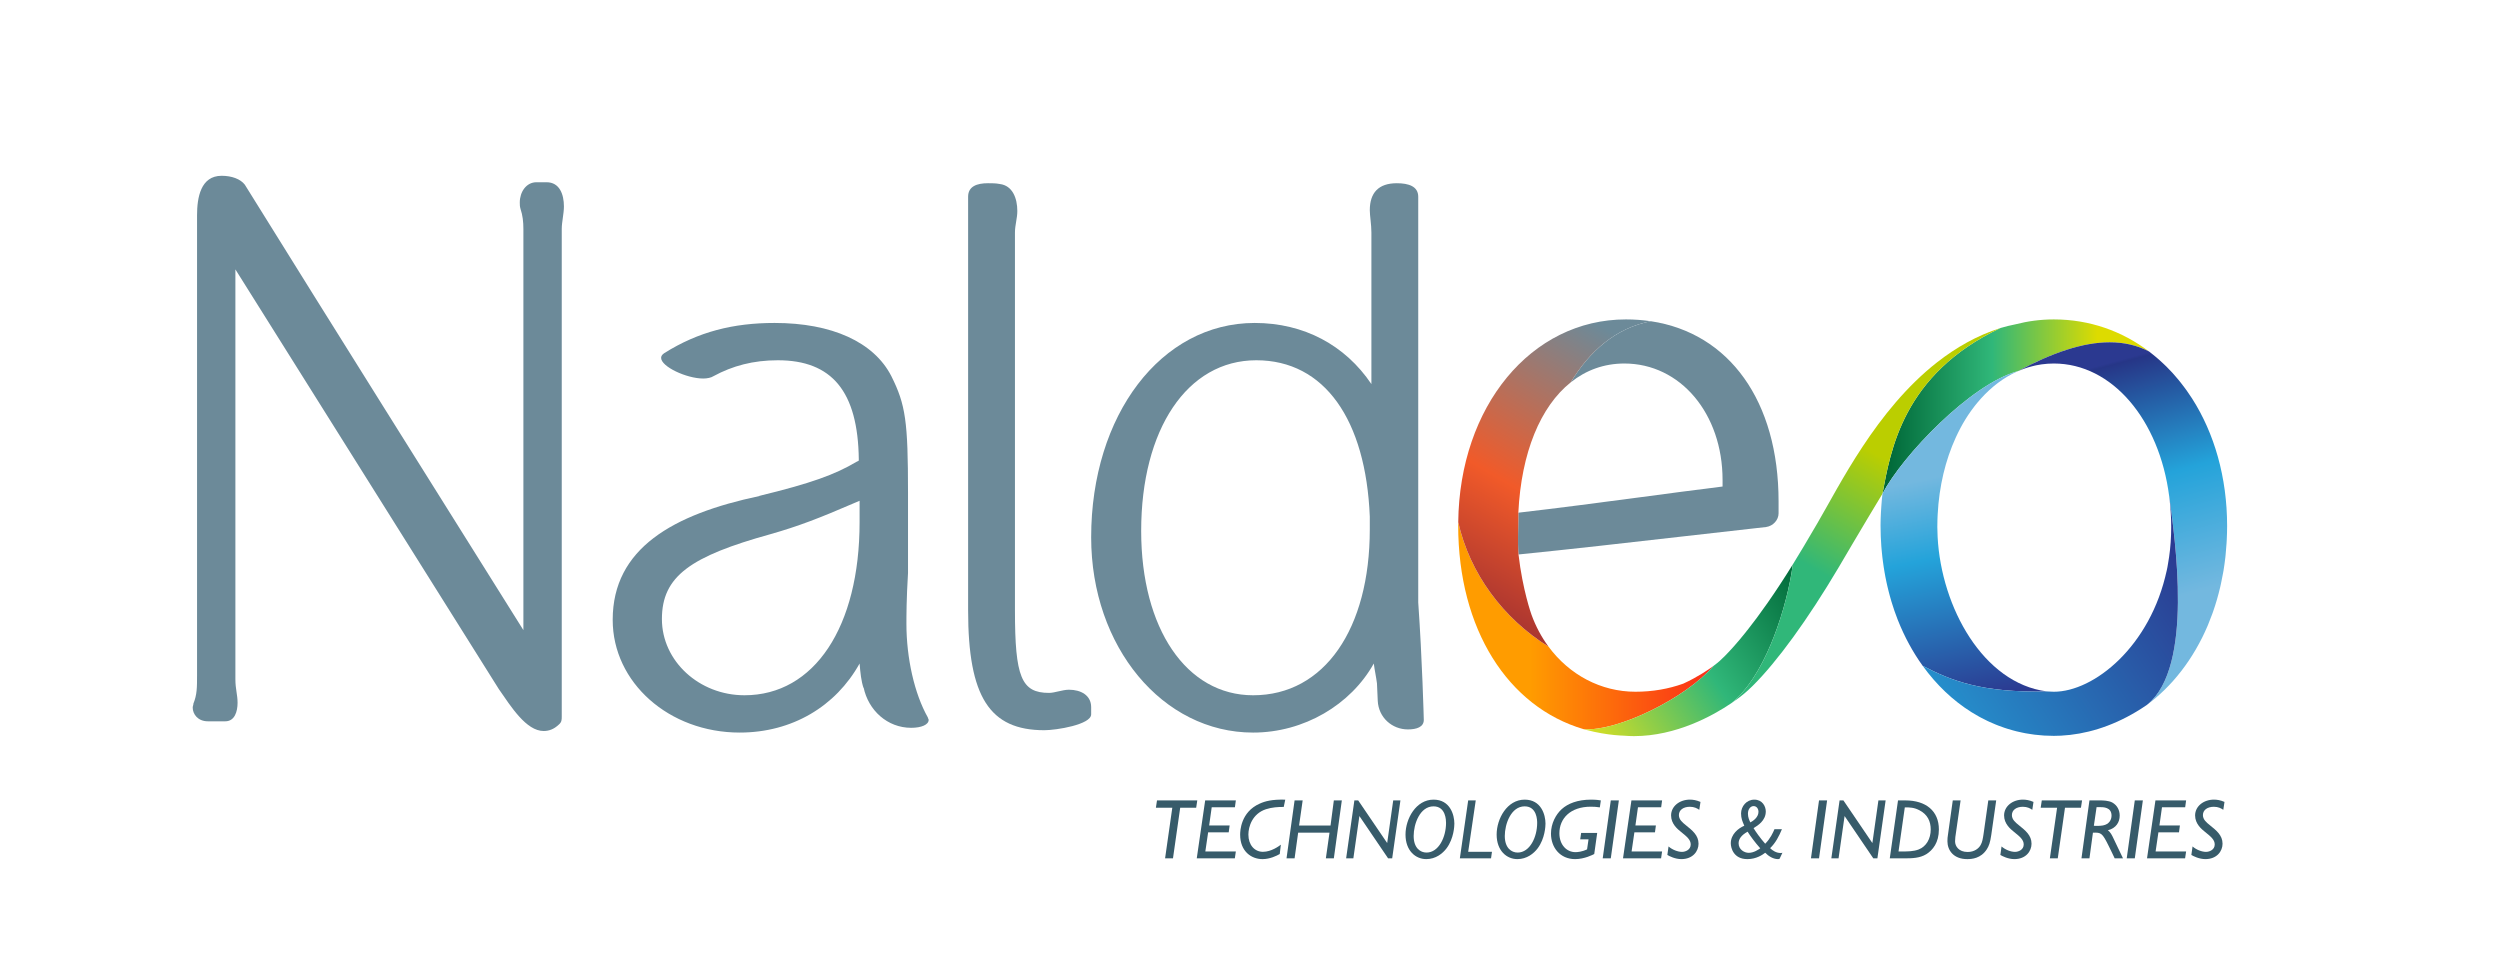 <?xml version="1.0" encoding="utf-8"?>
<!-- Generator: Adobe Illustrator 16.0.0, SVG Export Plug-In . SVG Version: 6.00 Build 0)  -->
<!DOCTYPE svg PUBLIC "-//W3C//DTD SVG 1.1//EN" "http://www.w3.org/Graphics/SVG/1.1/DTD/svg11.dtd">
<svg version="1.1" id="Layer_1" xmlns="http://www.w3.org/2000/svg" xmlns:xlink="http://www.w3.org/1999/xlink" x="0px" y="0px"
	 width="470.975px" height="179.991px" viewBox="0 0 470.975 179.991" enable-background="new 0 0 470.975 179.991"
	 xml:space="preserve">
<g>
	<path fill="#6C8A99" d="M105.828,134.976c0,0.608,0,1.064-0.545,1.521c-0.953,0.912-1.909,1.216-2.864,1.216
		c-3.271,0-6.134-4.561-8.451-7.904L44.346,50.752v77.23c0,1.825,0.41,2.89,0.41,4.408c0,1.674-0.546,3.497-2.318,3.497h-3.272
		c-1.907,0-2.862-1.369-2.862-2.583c0-0.306,0.135-0.456,0.135-0.762c0.683-1.671,0.683-3.041,0.683-5.32V40.567
		c0-3.345,0.682-7.45,4.634-7.45c1.909,0,3.546,0.608,4.364,1.672c16.902,27.214,35.442,56.708,52.482,83.92V43.151
		c0-1.367-0.135-2.584-0.544-3.801c-0.136-0.457-0.136-0.76-0.136-1.217c0-1.975,1.226-3.8,3.135-3.8h1.909
		c2.454,0,3.271,2.282,3.271,4.56c0,1.369-0.409,2.891-0.409,4.258V134.976z"/>
	<path fill="#6C8A99" d="M161.639,86.863c0.151,0,0.151-0.15,0.151-0.298c-0.151-12.864-5.086-18.695-15.257-18.695
		c-4.635,0-8.525,1.046-12.114,2.991c-0.449,0.299-1.197,0.448-1.945,0.448c-3.141,0-7.926-2.242-7.926-3.888
		c0-0.299,0.15-0.599,0.599-0.899c6.432-4.037,13.011-5.681,20.789-5.681c10.768,0,18.693,3.587,21.984,10.02
		c2.692,5.383,3.141,8.524,3.141,21.984v15.104c-0.3,4.936-0.3,8.077-0.3,9.574c0,6.429,1.497,13.159,4.04,17.647
		c0,0.148,0.15,0.298,0.15,0.448c0,0.897-1.347,1.494-3.291,1.494c-4.488,0-8.076-3.289-8.973-7.626v0.149
		c-0.45-1.346-0.6-2.841-0.748-4.636c-4.488,8.073-12.712,13.01-22.584,13.01c-13.312,0-23.93-9.42-23.93-21.236
		c0-13.46,11.367-19.892,27.669-23.331h-0.15c9.871-2.394,14.358-4.039,18.396-6.432L161.639,86.863z M161.939,94.341l-1.048,0.447
		c-6.58,2.844-10.469,4.34-15.703,5.834c-15.105,4.188-20.49,7.927-20.49,16.003c0,7.928,7.029,14.356,15.554,14.356
		c13.161,0,21.687-12.862,21.687-32.602V94.341z"/>
	<path fill="#6C8A99" d="M188.365,34.667c2.393,0.299,3.289,2.691,3.289,5.085c0,1.346-0.447,2.692-0.447,4.038v71.189
		c0,12.564,1.195,15.556,6.43,15.556c1.047,0,2.543-0.599,3.741-0.599c2.242,0,4.186,1.046,4.186,3.291v1.345
		c0,1.945-6.581,2.993-8.824,2.993c-10.319,0-14.357-6.283-14.357-22.586V37.06c0-1.945,1.643-2.543,3.738-2.543
		C186.87,34.517,187.617,34.517,188.365,34.667"/>
	<path fill="#6C8A99" d="M267.181,113.486c0.746,10.618,1.048,21.983,1.048,22.135c0,1.344-1.346,1.794-2.991,1.794
		c-2.993,0-5.533-2.244-5.684-5.385l-0.148-3.291c-0.151-1.195-0.45-2.541-0.598-3.738c-4.339,7.777-13.162,13.01-22.734,13.01
		c-17.049,0-30.509-16.151-30.509-36.788c0-23.032,13.16-40.381,30.808-40.381c9.273,0,17.049,4.187,21.985,11.515V43.791
		c0-1.497-0.301-3.141-0.301-4.188c0-3.291,1.647-5.085,5.087-5.085c2.242,0,4.037,0.598,4.037,2.542V113.486z M258.057,97.333
		c-0.745-18.246-8.522-29.463-21.386-29.463c-13.011,0-21.685,13.01-21.685,32.154c0,18.396,8.525,30.958,21.087,30.958
		c13.461,0,21.983-12.562,21.983-31.257V97.333z"/>
	<g>
		<defs>
			<path id="SVGID_1_" d="M379.699,61.098c-0.955,0.187-1.889,0.417-2.802,0.686c-18.494,8.718-20.731,23.242-22.257,31.224
				c3.729-7.151,16.606-20.659,25.523-23.093c-0.051,0.025-0.098,0.05-0.148,0.074c0.03-0.014,0.061-0.029,0.091-0.042
				c10.013-5.384,18.261-7.105,24.742-3.74c-5.083-3.84-11.204-6.032-17.929-6.032C384.429,60.174,382.015,60.5,379.699,61.098"/>
		</defs>
		<clipPath id="SVGID_2_">
			<use xlink:href="#SVGID_1_"  overflow="visible"/>
		</clipPath>
		
			<linearGradient id="SVGID_3_" gradientUnits="userSpaceOnUse" x1="0.215" y1="330.472" x2="1.215" y2="330.472" gradientTransform="matrix(-39.746 0 0 39.746 403.723 -13058.381)">
			<stop  offset="0" style="stop-color:#DDDB00"/>
			<stop  offset="0.5" style="stop-color:#30B779"/>
			<stop  offset="1" style="stop-color:#006838"/>
		</linearGradient>
		<rect x="354.64" y="60.174" clip-path="url(#SVGID_2_)" fill="url(#SVGID_3_)" width="50.208" height="32.833"/>
	</g>
	<g>
		<defs>
			<path id="SVGID_4_" d="M274.707,98.951c0,19.607,9.381,34.232,23.657,38.426c6.373,0.449,19.212-5.83,24.451-11.933
				c-0.949,0.703-3.007,2.119-5.704,3.347c-2.765,0.994-5.793,1.526-9.009,1.526c-6.52,0-12.463-3.194-16.381-8.5
				c-8.565-5.345-14.826-13.781-17.003-23.433C274.716,98.574,274.707,98.76,274.707,98.951"/>
		</defs>
		<clipPath id="SVGID_5_">
			<use xlink:href="#SVGID_4_"  overflow="visible"/>
		</clipPath>
		
			<linearGradient id="SVGID_6_" gradientUnits="userSpaceOnUse" x1="0.213" y1="337.571" x2="1.213" y2="337.571" gradientTransform="matrix(48.107 0 0 -48.107 264.495 16357.765)">
			<stop  offset="0.28" style="stop-color:#FF9C00"/>
			<stop  offset="0.994" style="stop-color:#FA2D19"/>
		</linearGradient>
		<rect x="274.707" y="98.384" clip-path="url(#SVGID_5_)" fill="url(#SVGID_6_)" width="48.108" height="39.441"/>
	</g>
	<path fill="#6C8A99" d="M295.915,72.025c2.879-2.297,6.284-3.543,10.095-3.543c10.549,0,18.504,9.433,18.504,21.943v1.232
		c-5.224,0.647-10.424,1.34-15.619,2.033c-7.209,0.96-15.472,2.046-22.854,2.896c0.027-0.003,0.054-0.007,0.067-0.008
		c0,0,0.008-0.001,0.01-0.001c-0.002,0-0.008,0.001-0.008,0.001c-0.014,0.001-0.036,0.004-0.069,0.008
		c0.027,1.96-0.085,4.027-0.055,5.971c0.01,0.648,0.036,1.284,0.088,1.9c0.006-0.001,0.013-0.001,0.02-0.002
		c9.532-0.956,20.476-2.201,30.464-3.344c5.53-0.634,10.969-1.255,16.163-1.828c1.314-0.188,2.344-1.319,2.344-2.577v-2.243
		c0-18.898-9.29-31.729-24.057-33.946C304.412,61.782,299.423,66.175,295.915,72.025"/>
	<g>
		<defs>
			<path id="SVGID_7_" d="M286.022,104.464L286.022,104.464 M285.99,96.593c0.007-0.001,0.013-0.001,0.021-0.002
				C286.003,96.592,285.996,96.592,285.99,96.593L285.99,96.593 M274.718,98.384c2.177,9.651,8.438,18.088,17.003,23.433
				c-1.317-1.785-2.405-3.81-3.21-6.035c-0.018-0.047-1.669-4.646-2.438-11.324c-0.053-0.612-0.077-1.25-0.087-1.9
				c-0.031-1.946,0.082-4.007,0.053-5.969c-0.009,0.001-0.019,0.002-0.027,0.003c0.007-0.001,0.017-0.002,0.027-0.003
				c0.556-11.357,4.182-20.021,9.876-24.563c3.508-5.851,8.498-10.244,15.091-11.508c-1.51-0.227-3.077-0.344-4.697-0.344
				C288.448,60.174,274.949,76.563,274.718,98.384"/>
		</defs>
		<clipPath id="SVGID_8_">
			<use xlink:href="#SVGID_7_"  overflow="visible"/>
		</clipPath>
		
			<linearGradient id="SVGID_9_" gradientUnits="userSpaceOnUse" x1="-1.518" y1="333.373" x2="-0.518" y2="333.373" gradientTransform="matrix(-38.86 66.646 66.646 38.86 -21963.229 -12798.798)">
			<stop  offset="0.15" style="stop-color:#6C8A99"/>
			<stop  offset="0.597" style="stop-color:#F15A29"/>
			<stop  offset="1" style="stop-color:#902833"/>
		</linearGradient>
		<polygon clip-path="url(#SVGID_8_)" fill="url(#SVGID_9_)" points="337.829,75.814 301.798,137.607 247.895,106.176 
			283.925,44.384 		"/>
	</g>
	<g>
		<defs>
			<path id="SVGID_10_" d="M329.17,118.74l-0.064,0.063l-0.102,0.133c-0.014,0.027-0.031,0.049-0.046,0.075
				c-3.458,4.331-5.363,5.83-5.377,5.84l-0.188,0.147c-0.014,0.012-0.219,0.179-0.578,0.445
				c-5.239,6.103-18.078,12.382-24.451,11.933c0.119,0.037,0.239,0.071,0.361,0.105c2.165,0.58,4.049,0.856,5.364,0.987
				c0.944,0.096,1.601,0.116,1.854,0.126c0.628,0.051,1.254,0.083,1.872,0.083c8.004-0.001,14.951-3.906,18.329-6.191
				c6.024-4.773,9.93-16.34,11.316-24.288c0.101-0.628,0.211-1.254,0.296-1.881C334.317,111.871,331.426,115.893,329.17,118.74"/>
		</defs>
		<clipPath id="SVGID_11_">
			<use xlink:href="#SVGID_10_"  overflow="visible"/>
		</clipPath>
		
			<linearGradient id="SVGID_12_" gradientUnits="userSpaceOnUse" x1="1.956" y1="337.017" x2="2.956" y2="337.017" gradientTransform="matrix(41.398 -28.107 -28.107 -41.398 9689.734 14142.752)">
			<stop  offset="0" style="stop-color:#D7DF23"/>
			<stop  offset="0.5" style="stop-color:#30B779"/>
			<stop  offset="0.994" style="stop-color:#006838"/>
		</linearGradient>
		<polygon clip-path="url(#SVGID_11_)" fill="url(#SVGID_12_)" points="283.325,116.528 325.328,88.011 352.796,128.467 
			310.793,156.985 		"/>
	</g>
	<g>
		<defs>
			<path id="SVGID_13_" d="M376.895,61.784c-4.463,1.421-8.428,3.702-11.965,6.472c-11.483,8.992-18.378,23.193-22.556,30.319
				c-0.871,1.48-1.743,2.969-2.624,4.455c-0.683,1.154-1.347,2.245-1.993,3.288c-0.08,0.595-0.182,1.23-0.296,1.881
				c-1.387,7.948-5.292,19.515-11.316,24.288c1.104-0.746,1.831-1.32,2.084-1.527c0.205-0.156,0.608-0.485,1.174-1.005
				c0.274-0.257,0.551-0.515,0.836-0.798c4.562-4.529,10.309-12.425,16.114-22.212c0.888-1.496,1.766-2.995,2.641-4.487
				c1.422-2.424,4.228-7.104,5.646-9.45c1.525-7.981,3.763-22.505,22.257-31.224H376.895z"/>
		</defs>
		<clipPath id="SVGID_14_">
			<use xlink:href="#SVGID_13_"  overflow="visible"/>
		</clipPath>
		
			<linearGradient id="SVGID_15_" gradientUnits="userSpaceOnUse" x1="-5.184" y1="331.264" x2="-4.184" y2="331.264" gradientTransform="matrix(-12.456 21.313 21.313 12.456 -6767.549 -3928.024)">
			<stop  offset="0" style="stop-color:#BBCE00"/>
			<stop  offset="1" style="stop-color:#30B779"/>
		</linearGradient>
		<polygon clip-path="url(#SVGID_14_)" fill="url(#SVGID_15_)" points="407.698,79.785 363.976,154.596 295.345,114.486 
			339.067,39.674 		"/>
	</g>
	<g>
		<defs>
			<path id="SVGID_16_" d="M380.106,69.946c0.884-0.392,1.796-0.707,2.728-0.943c0.166-0.044,0.334-0.085,0.504-0.124
				c0.114-0.025,0.226-0.05,0.339-0.073c0.281-0.056,0.569-0.107,0.867-0.15c0.048-0.006,0.096-0.015,0.143-0.021
				c0.329-0.045,0.667-0.081,1.019-0.106c0.029-0.001,0.056-0.005,0.085-0.007c0.363-0.025,0.74-0.039,1.13-0.039
				c10.992,0,19.866,10.592,21.726,24.974c-0.012-0.094-0.019-0.185-0.031-0.278c1.176,8.58,4.653,32.409-4.034,39.514
				c0.48-0.362,0.958-0.727,1.421-1.117c0.029-0.023,0.057-0.048,0.086-0.073c1.163-0.988,2.27-2.068,3.306-3.234
				c0.013-0.012,0.024-0.026,0.034-0.038c0.496-0.562,0.979-1.142,1.442-1.741c0.034-0.042,0.066-0.084,0.101-0.126
				c0.939-1.219,1.81-2.515,2.611-3.879c0.054-0.094,0.109-0.189,0.162-0.282c0.372-0.646,0.73-1.306,1.07-1.982
				c0.014-0.03,0.03-0.059,0.047-0.088c0.356-0.717,0.694-1.45,1.014-2.198c0.042-0.099,0.082-0.2,0.123-0.3
				c0.266-0.636,0.518-1.281,0.755-1.938c0.056-0.151,0.112-0.301,0.164-0.454c0.526-1.503,0.977-3.059,1.352-4.663
				c0.048-0.199,0.092-0.398,0.135-0.601c0.146-0.662,0.278-1.333,0.397-2.011c0.028-0.158,0.059-0.313,0.086-0.47
				c0.133-0.814,0.248-1.64,0.343-2.475c0.022-0.188,0.036-0.377,0.057-0.564c0.068-0.67,0.124-1.349,0.167-2.032
				c0.015-0.237,0.031-0.478,0.043-0.717c0.041-0.86,0.07-1.728,0.07-2.606c0-9.215-2.426-17.483-6.588-24.008
				c-0.33-0.516-0.674-1.017-1.022-1.511c-0.116-0.162-0.233-0.32-0.352-0.479c-0.242-0.331-0.491-0.658-0.746-0.978
				c-0.139-0.177-0.277-0.352-0.419-0.525c-0.264-0.32-0.532-0.632-0.806-0.94c-0.126-0.143-0.25-0.292-0.378-0.433
				c-0.366-0.4-0.742-0.789-1.124-1.168c-0.197-0.196-0.401-0.386-0.604-0.576c-0.214-0.202-0.43-0.403-0.648-0.598
				c-0.225-0.201-0.45-0.4-0.68-0.593c-0.209-0.178-0.421-0.348-0.634-0.518c-0.235-0.189-0.469-0.38-0.708-0.562
				c-0.004-0.001-0.007-0.003-0.009-0.006c-2.254-1.17-4.722-1.725-7.402-1.725C392.417,64.481,386.636,66.434,380.106,69.946"/>
		</defs>
		<clipPath id="SVGID_17_">
			<use xlink:href="#SVGID_16_"  overflow="visible"/>
		</clipPath>
		
			<linearGradient id="SVGID_18_" gradientUnits="userSpaceOnUse" x1="3.465" y1="333.574" x2="4.465" y2="333.574" gradientTransform="matrix(-12.11 -44.309 -44.309 12.11 15226.353 -3771.941)">
			<stop  offset="0" style="stop-color:#73B8DF"/>
			<stop  offset="0.5" style="stop-color:#24A3DA"/>
			<stop  offset="0.988" style="stop-color:#263687"/>
			<stop  offset="1" style="stop-color:#2B3990"/>
		</linearGradient>
		<polygon clip-path="url(#SVGID_17_)" fill="url(#SVGID_18_)" points="382.848,142.726 362.759,69.222 416.822,54.446 
			436.911,127.951 		"/>
	</g>
	<g>
		<defs>
			<path id="SVGID_19_" d="M382.142,129.566c0.95,0.301,1.924,0.512,2.916,0.631C384.066,130.078,383.092,129.867,382.142,129.566
				 M354.64,93.007c-0.091,0.728-0.146,1.47-0.205,2.213c-0.032,0.445-0.062,0.891-0.086,1.342
				c-0.038,0.792-0.072,1.585-0.072,2.389c0,0.68,0.015,1.351,0.039,2.02c0.009,0.23,0.025,0.46,0.036,0.689
				c0.021,0.433,0.043,0.864,0.076,1.292c0.021,0.279,0.05,0.557,0.074,0.833c0.034,0.373,0.068,0.745,0.111,1.113
				c0.035,0.301,0.074,0.599,0.113,0.896c0.045,0.337,0.09,0.674,0.141,1.008c0.047,0.314,0.101,0.627,0.154,0.939
				c0.053,0.308,0.106,0.613,0.165,0.917c0.064,0.328,0.131,0.654,0.199,0.979c0.062,0.277,0.122,0.553,0.187,0.83
				c0.078,0.341,0.161,0.679,0.248,1.016c0.063,0.246,0.129,0.491,0.195,0.735c0.098,0.355,0.196,0.712,0.301,1.062
				c0.063,0.208,0.131,0.412,0.195,0.618c0.119,0.38,0.24,0.758,0.368,1.132c0.053,0.151,0.109,0.298,0.163,0.448
				c0.151,0.421,0.302,0.84,0.463,1.253c0.018,0.041,0.034,0.081,0.05,0.123c1.238,3.118,2.796,5.985,4.635,8.542
				c0.01,0.014,0.021,0.029,0.03,0.043c5.419,2.813,11.067,5.088,23.476,4.829c-0.018-0.001-0.032-0.006-0.047-0.007
				c-0.076-0.006-0.153-0.018-0.229-0.024c0.036,0.003,0.072,0.003,0.108,0.005c-11.867-1.55-19.809-15.756-20.5-29.108
				c-0.026-0.624-0.055-1.249-0.055-1.884c0-0.434,0.01-0.876,0.023-1.318c0.006-0.206,0.014-0.41,0.023-0.613
				c0.006-0.142,0.014-0.282,0.021-0.423c0.274-5.331,1.479-10.242,3.391-14.432c0.016-0.033,0.03-0.067,0.045-0.1
				c0.117-0.256,0.239-0.51,0.361-0.761c0.092-0.186,0.187-0.371,0.281-0.556c0.074-0.143,0.146-0.288,0.222-0.431
				c0.588-1.105,1.241-2.168,1.963-3.178c0.031-0.045,0.063-0.088,0.095-0.131c0.188-0.26,0.38-0.517,0.576-0.769
				c0.096-0.123,0.192-0.244,0.289-0.365c0.116-0.144,0.232-0.285,0.352-0.426c0.176-0.207,0.351-0.411,0.531-0.61
				c0.013-0.016,0.026-0.03,0.039-0.046c2.01-2.231,4.313-3.971,6.827-5.102c0.051-0.024,0.098-0.049,0.148-0.074
				C371.247,72.348,358.369,85.856,354.64,93.007"/>
		</defs>
		<clipPath id="SVGID_20_">
			<use xlink:href="#SVGID_19_"  overflow="visible"/>
		</clipPath>
		
			<linearGradient id="SVGID_21_" gradientUnits="userSpaceOnUse" x1="-3.332" y1="335.091" x2="-2.332" y2="335.091" gradientTransform="matrix(8.719 41.934 41.934 -8.719 -13654.982 3150.69)">
			<stop  offset="0" style="stop-color:#73B8DF"/>
			<stop  offset="0.348" style="stop-color:#24A3DA"/>
			<stop  offset="1" style="stop-color:#2B3990"/>
		</linearGradient>
		<polygon clip-path="url(#SVGID_20_)" fill="url(#SVGID_21_)" points="384.394,63.652 397.777,128.015 355.579,136.789 
			342.196,72.426 		"/>
	</g>
	<g>
		<defs>
			<path id="SVGID_22_" d="M408.645,93.457c0.054,0.414,0.104,0.828,0.146,1.248c0.438,4.17,0.267,8.043-0.373,11.586
				c-0.001,0.014-0.004,0.028-0.008,0.042c-0.029,0.168-0.053,0.343-0.086,0.509c-0.105,0.582-0.226,1.155-0.354,1.725
				c0.087-0.382,0.153-0.772,0.23-1.16c-3.038,14.337-13.694,22.911-21.28,22.911c-0.426,0-0.849-0.022-1.27-0.056
				c0.015,0.001,0.029,0.006,0.047,0.007c-12.408,0.259-18.057-2.017-23.476-4.829c0.004,0.005,0.008,0.011,0.013,0.016
				c2.561,3.552,5.657,6.503,9.167,8.706c0.073,0.045,0.146,0.087,0.219,0.131c0.416,0.257,0.835,0.503,1.26,0.736
				c0.121,0.066,0.24,0.127,0.361,0.191c0.383,0.206,0.77,0.401,1.162,0.589c0.151,0.072,0.305,0.142,0.459,0.211
				c0.366,0.167,0.734,0.327,1.107,0.477c0.178,0.073,0.354,0.144,0.532,0.21c0.356,0.138,0.715,0.267,1.078,0.39
				c0.196,0.065,0.391,0.131,0.587,0.191c0.352,0.112,0.708,0.213,1.066,0.311c0.209,0.058,0.417,0.115,0.628,0.168
				c0.353,0.088,0.711,0.164,1.071,0.239c0.217,0.045,0.432,0.093,0.65,0.133c0.366,0.067,0.736,0.122,1.107,0.176
				c0.216,0.03,0.428,0.067,0.645,0.093c0.402,0.05,0.809,0.083,1.216,0.115c0.188,0.015,0.373,0.037,0.563,0.049
				c0.597,0.035,1.199,0.056,1.806,0.056c0.454,0,0.9-0.019,1.346-0.037c4.584-0.233,9.405-1.657,14.147-4.484
				c0.656-0.39,1.31-0.807,1.963-1.253c0.069-0.05,0.135-0.109,0.204-0.159c8.688-7.104,5.21-30.934,4.034-39.514
				C408.626,93.272,408.633,93.363,408.645,93.457"/>
		</defs>
		<clipPath id="SVGID_23_">
			<use xlink:href="#SVGID_22_"  overflow="visible"/>
		</clipPath>
		
			<linearGradient id="SVGID_24_" gradientUnits="userSpaceOnUse" x1="0.956" y1="335.57" x2="1.956" y2="335.57" gradientTransform="matrix(94.677 -61.746 -61.746 -94.677 20946.065 31992.211)">
			<stop  offset="0" style="stop-color:#24A3DA"/>
			<stop  offset="0.43" style="stop-color:#249FD7"/>
			<stop  offset="0.988" style="stop-color:#2B3990"/>
		</linearGradient>
		<polygon clip-path="url(#SVGID_23_)" fill="url(#SVGID_24_)" points="341.426,106.74 398.035,69.821 434.063,125.064 
			377.454,161.983 		"/>
	</g>
</g>
<g>
	<path fill="#375B6A" d="M225.348,152.164h-3.01l-1.361,9.54h-1.488l1.361-9.54h-3.09l0.207-1.376h7.588L225.348,152.164z"/>
	<path fill="#375B6A" d="M232.643,152.084h-4.37l-0.48,3.426h3.858l-0.176,1.296H227.6l-0.527,3.602h5.747l-0.191,1.297h-7.172
		l1.586-10.916h5.778L232.643,152.084z"/>
	<path fill="#375B6A" d="M241.844,152.021c-0.994-0.017-2.242,0.063-3.361,0.432c-2.563,0.849-3.299,3.281-3.299,4.771
		c0,1.969,1.17,3.249,2.738,3.249c1.6,0,3.072-1.104,3.377-1.345l-0.209,1.761c-0.576,0.336-1.855,0.961-3.248,0.961
		c-2.113,0-4.211-1.473-4.211-4.61c0-0.672,0.098-4.258,3.682-5.843c1.025-0.464,2.305-0.815,4.818-0.752L241.844,152.021z"/>
	<path fill="#375B6A" d="M251.282,161.704h-1.504l0.688-4.834h-5.906l-0.672,4.834h-1.52l1.52-10.916h1.521l-0.674,4.737h5.924
		l0.623-4.737h1.506L251.282,161.704z"/>
	<path fill="#375B6A" d="M262.274,161.704h-0.768l-5.41-7.972l-1.137,7.972h-1.361l1.553-10.916h0.721l5.459,8.035l1.137-8.035
		h1.359L262.274,161.704z"/>
	<path fill="#375B6A" d="M272.514,159.815c-0.736,0.977-2.033,2.033-3.826,2.033c-1.984,0-3.904-1.553-3.904-4.626
		c0-2.978,1.969-6.579,5.281-6.579c3.121,0,3.922,2.865,3.922,4.514C273.987,155.573,273.907,157.959,272.514,159.815z
		 M270.065,151.908c-2.576,0-3.746,3.329-3.746,5.586c0,2.289,1.281,3.121,2.418,3.121c2.305,0,3.682-2.913,3.682-5.586
		C272.418,154.629,272.418,151.908,270.065,151.908z"/>
	<path fill="#375B6A" d="M276.592,160.472h4.48l-0.176,1.232h-5.875l1.57-10.916h1.424L276.592,160.472z"/>
	<path fill="#375B6A" d="M289.682,159.815c-0.736,0.977-2.033,2.033-3.826,2.033c-1.984,0-3.904-1.553-3.904-4.626
		c0-2.978,1.969-6.579,5.281-6.579c3.121,0,3.922,2.865,3.922,4.514C291.155,155.573,291.075,157.959,289.682,159.815z
		 M287.233,151.908c-2.576,0-3.746,3.329-3.746,5.586c0,2.289,1.281,3.121,2.418,3.121c2.305,0,3.682-2.913,3.682-5.586
		C289.586,154.629,289.586,151.908,287.233,151.908z"/>
	<path fill="#375B6A" d="M300.338,160.888c-0.24,0.128-1.842,0.961-3.602,0.961c-2.834,0-4.547-2.193-4.547-4.803
		c0-1.904,0.914-3.602,2.018-4.609c1.168-1.057,2.994-1.793,5.521-1.793c1.01,0,1.586,0.096,1.857,0.145l-0.191,1.313
		c-0.561-0.097-1.137-0.128-1.713-0.128c-3.826,0-5.906,2.208-5.906,5.01c0,2.16,1.359,3.553,3.025,3.553
		c0.367,0,1.248-0.063,2.191-0.527l0.273-1.889h-1.568l0.176-1.201h3.025L300.338,160.888z"/>
	<path fill="#375B6A" d="M303.456,161.704h-1.521l1.521-10.916h1.52L303.456,161.704z"/>
	<path fill="#375B6A" d="M312.946,152.084h-4.369l-0.48,3.426h3.857l-0.176,1.296h-3.875l-0.527,3.602h5.746l-0.191,1.297h-7.172
		l1.586-10.916h5.777L312.946,152.084z"/>
	<path fill="#375B6A" d="M320.129,152.564c-0.385-0.272-0.945-0.576-1.777-0.576c-1.217,0-2.064,0.608-2.064,1.568
		c0,0.832,0.656,1.377,1.313,1.905c1.232,0.992,2.385,1.904,2.385,3.489c0,1.393-1.057,2.897-3.232,2.897
		c-1.186,0-2.273-0.561-2.641-0.785l0.223-1.601c0.721,0.641,1.777,1.024,2.529,1.024c0.672,0,1.648-0.399,1.648-1.393
		c0-0.88-0.688-1.456-1.824-2.368c-0.641-0.513-1.873-1.505-1.873-3.105c0-1.713,1.584-2.978,3.553-2.978
		c0.561,0,1.217,0.096,1.986,0.433L320.129,152.564z"/>
	<path fill="#375B6A" d="M335.266,161.769c-0.064,0.048-0.16,0.08-0.305,0.08c-0.896,0-1.775-0.545-2.416-1.201
		c-0.48,0.368-1.648,1.201-3.361,1.201c-2.594,0-3.121-2.098-3.121-2.978c0-1.697,1.408-2.833,2.545-3.313
		c-0.354-0.801-0.609-1.393-0.609-2.305c0-1.345,1.025-2.609,2.498-2.609c1.52,0,2.16,1.265,2.16,2.225
		c0,1.745-1.537,2.674-2.305,3.138c0.352,0.608,1.264,1.889,2.193,2.945c0.977-0.977,1.504-2.146,1.744-2.737h1.408
		c-0.543,1.313-1.199,2.593-2.225,3.569c0.48,0.48,1.186,0.912,1.984,0.912c0.176,0,0.24-0.016,0.336-0.048L335.266,161.769z
		 M329.231,156.678c-1.232,0.688-1.695,1.425-1.695,2.193c0,1.185,1.088,1.793,1.904,1.793c0.992,0,1.873-0.641,2.176-0.849
		C330.657,158.743,329.711,157.462,329.231,156.678z M331.28,152.948c0-0.576-0.336-1.088-0.928-1.088
		c-0.496,0-1.057,0.479-1.057,1.425c0,0.688,0.24,1.2,0.449,1.648C330.127,154.741,331.28,154.037,331.28,152.948z"/>
	<path fill="#375B6A" d="M342.686,161.704h-1.52l1.52-10.916h1.521L342.686,161.704z"/>
	<path fill="#375B6A" d="M353.682,161.704h-0.77l-5.41-7.972l-1.137,7.972h-1.359l1.553-10.916h0.721l5.457,8.035l1.137-8.035h1.361
		L353.682,161.704z"/>
	<path fill="#375B6A" d="M358.944,150.788c3.873,0,6.322,1.984,6.322,5.474c0,2.481-1.152,3.89-2.369,4.658
		c-1.232,0.752-2.689,0.784-4.051,0.784h-2.832l1.553-10.916H358.944z M358.319,160.407c1.088,0,2.129,0,3.121-0.368
		c1.457-0.56,2.289-2.032,2.289-3.777c0-1.488-0.576-2.833-2.16-3.633c-0.992-0.513-1.762-0.528-2.723-0.528l-1.184,8.307H358.319z"
		/>
	<path fill="#375B6A" d="M375.137,157.286c-0.209,1.473-0.449,2.097-0.85,2.722c-1.119,1.729-2.832,1.841-3.682,1.841
		c-2.592,0-3.729-1.681-3.729-3.362c0-0.527,0.031-0.768,0.096-1.2l0.912-6.498h1.473l-0.992,6.914
		c-0.016,0.097-0.049,0.528-0.049,0.801c0,0.912,0.689,2.001,2.369,2.001c1.266,0,2.082-0.656,2.449-1.313
		c0.32-0.545,0.416-1.217,0.545-2.049l0.896-6.354h1.488L375.137,157.286z"/>
	<path fill="#375B6A" d="M382.864,152.564c-0.385-0.272-0.945-0.576-1.777-0.576c-1.217,0-2.064,0.608-2.064,1.568
		c0,0.832,0.656,1.377,1.313,1.905c1.232,0.992,2.385,1.904,2.385,3.489c0,1.393-1.057,2.897-3.232,2.897
		c-1.186,0-2.273-0.561-2.641-0.785l0.223-1.601c0.721,0.641,1.777,1.024,2.529,1.024c0.672,0,1.648-0.399,1.648-1.393
		c0-0.88-0.688-1.456-1.824-2.368c-0.641-0.513-1.873-1.505-1.873-3.105c0-1.713,1.584-2.978,3.553-2.978
		c0.561,0,1.217,0.096,1.986,0.433L382.864,152.564z"/>
	<path fill="#375B6A" d="M392.032,152.164h-3.008l-1.361,9.54h-1.488l1.361-9.54h-3.09l0.207-1.376h7.588L392.032,152.164z"/>
	<path fill="#375B6A" d="M395.616,150.788c0.512,0,1.615,0.016,2.32,0.399c0.912,0.513,1.393,1.425,1.393,2.466
		c0,1.216-0.656,2.368-2.24,2.769c0.496,0.32,0.783,0.912,1.119,1.633l1.744,3.649h-1.568c-0.176-0.368-0.928-1.969-1.104-2.289
		c-1.232-2.497-1.441-2.609-2.994-2.545l-0.656,4.834h-1.504l1.504-10.916H395.616z M394.975,152.052l-0.514,3.521
		c0.098,0,1.01,0.064,1.697-0.063c1.232-0.225,1.633-1.121,1.633-1.856c0-1.602-1.537-1.602-2.24-1.602H394.975z"/>
	<path fill="#375B6A" d="M402.174,161.704h-1.521l1.521-10.916h1.52L402.174,161.704z"/>
	<path fill="#375B6A" d="M411.665,152.084h-4.369l-0.48,3.426h3.857l-0.176,1.296h-3.875l-0.527,3.602h5.746l-0.191,1.297h-7.172
		l1.586-10.916h5.777L411.665,152.084z"/>
	<path fill="#375B6A" d="M418.846,152.564c-0.383-0.272-0.943-0.576-1.775-0.576c-1.217,0-2.064,0.608-2.064,1.568
		c0,0.832,0.656,1.377,1.313,1.905c1.232,0.992,2.385,1.904,2.385,3.489c0,1.393-1.057,2.897-3.234,2.897
		c-1.184,0-2.271-0.561-2.641-0.785l0.225-1.601c0.721,0.641,1.775,1.024,2.529,1.024c0.672,0,1.648-0.399,1.648-1.393
		c0-0.88-0.689-1.456-1.826-2.368c-0.639-0.513-1.871-1.505-1.871-3.105c0-1.713,1.584-2.978,3.553-2.978
		c0.561,0,1.217,0.096,1.984,0.433L418.846,152.564z"/>
</g>
</svg>
